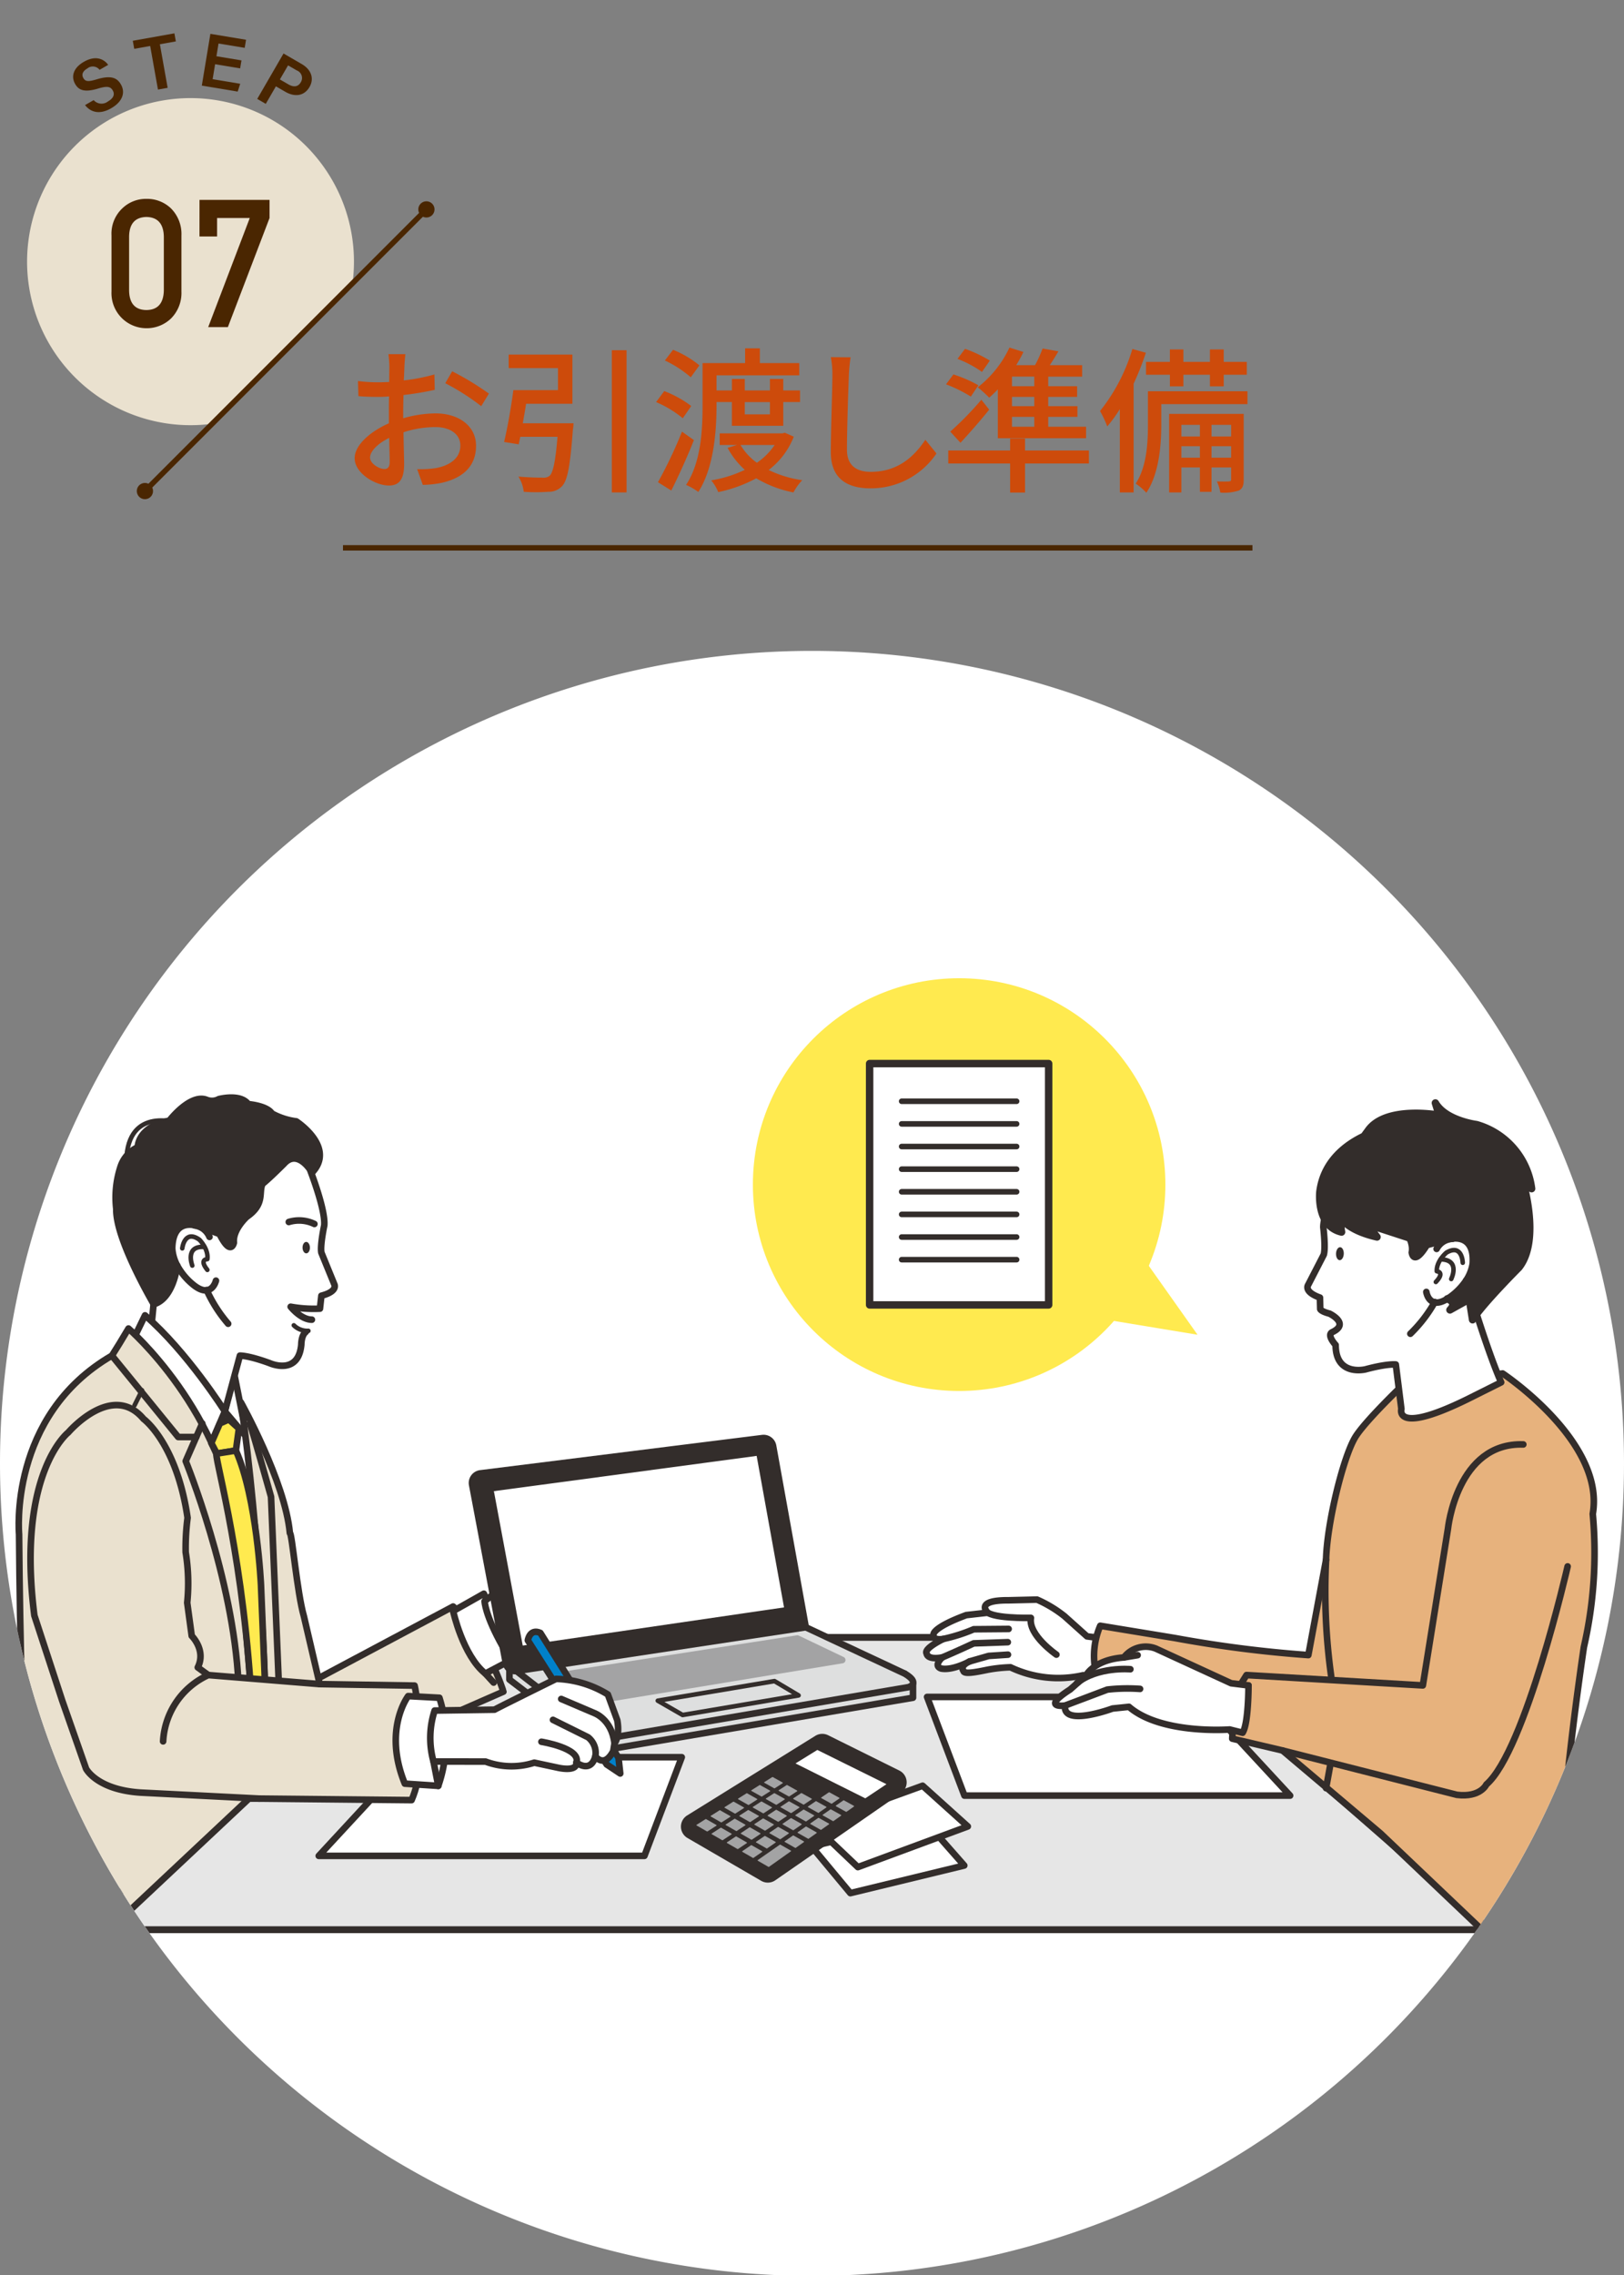 <svg xmlns="http://www.w3.org/2000/svg" xmlns:xlink="http://www.w3.org/1999/xlink" width="300" height="420" viewBox="0 0 300 420"><rect x="0" y="0" width="300" height="420" fill="#808080" stroke="none"/><defs><clipPath id="a"><rect width="300" height="420" transform="translate(-8695 5965)" fill="#fff" stroke="#707070" stroke-width="1"/></clipPath><clipPath id="b"><circle cx="150" cy="150" r="150" transform="translate(1554 4833)" fill="none"/></clipPath></defs><g transform="translate(8695 -5965)" clip-path="url(#a)"><g transform="translate(19.525)"><path d="M150,0A150,150,0,1,1,0,150,150,150,0,0,1,150,0Z" transform="translate(-8714.525 6085.164)" fill="#fff"/><g transform="translate(-10268.525 1252.156)"><g clip-path="url(#b)"><circle cx="38.099" cy="38.099" r="38.099" transform="translate(1693.081 4893.442)" fill="#ffea4f"/><rect width="22.81" height="20.306" transform="translate(1798.15 5034.605)" fill="#332d2b" stroke="#332d2b" stroke-linecap="round" stroke-linejoin="round" stroke-width="1.217"/><path d="M1822.543,5028.126" fill="none" stroke="#332d2b" stroke-linecap="round" stroke-linejoin="round" stroke-width="1.269"/><path d="M1597.206,4966.176l2.411,12.054-4.08-4.821Z" fill="#fff" stroke="#332d2b" stroke-linecap="round" stroke-linejoin="round" stroke-width="1.217"/><path d="M1767.445,5015.133H1637.706l-70.543,53.965H1829.2Z" fill="#e6e6e6" stroke="#332d2b" stroke-linecap="round" stroke-linejoin="round" stroke-width="1.269"/><path d="M1637.706,5009.43l-30.872,16.431,18.232,8.879,21.932-9.593S1643.863,5015.064,1637.706,5009.43Z" fill="#eae1cf" stroke="#332d2b" stroke-linecap="round" stroke-linejoin="round" stroke-width="1.217"/><path d="M1637.706,5010.271s1.782,8.2,5.954,11.538l5.285-2.781-5.563-11.962Z" fill="#fff" stroke="#332d2b" stroke-linecap="round" stroke-linejoin="round" stroke-width="1.217"/><path d="M1648.5,5004.5l-4.98,3.954s.053,2.55,3.4,8.463l5.124-3.548Z" fill="#fff" stroke="#332d2b" stroke-linecap="round" stroke-linejoin="round" stroke-width="1.217"/><path d="M1648.111,5020.836v2.084L1665.218,5036l57.44-9.729v-2.5l-1.528-1.947Z" fill="#dedfdf" stroke="#332d2b" stroke-linecap="round" stroke-linejoin="round" stroke-width="1.217"/><path d="M1701.3,5015.351l-51.9,5.99a1.782,1.782,0,0,1-1.956-1.44l-6.218-32.946a1.783,1.783,0,0,1,1.531-2.1l52.076-6.51a1.783,1.783,0,0,1,1.975,1.452l6.039,33.466A1.782,1.782,0,0,1,1701.3,5015.351Z" fill="#332d2b" stroke="#332d2b" stroke-linecap="round" stroke-linejoin="round" stroke-width="1.217"/><path d="M1694.292,4980.913l5.283,29.215-49.523,7.229-5.562-29.762Z" fill="#fff" stroke="#332d2b" stroke-linecap="round" stroke-linejoin="round" stroke-width="1.269"/><path d="M1721.13,5021.817l-18.279-8.553-53.447,8.077,16.2,12.549,56.223-9.57S1724.19,5023.625,1721.13,5021.817Z" fill="#dedfdf" stroke="#332d2b" stroke-linecap="round" stroke-linejoin="round" stroke-width="1.217"/><path d="M1679.943,5037.251l-6.9,18.216H1612.88l16.865-18.216Z" fill="#fff" stroke="#332d2b" stroke-linecap="round" stroke-linejoin="round" stroke-width="1.217"/><path d="M1725.26,5026.125l6.9,18.216h60.161l-16.865-18.216Z" fill="#fff" stroke="#332d2b" stroke-linecap="round" stroke-linejoin="round" stroke-width="1.217"/><path d="M1585.283,4919.732s3.842-5.034,6.889-3.842a2.648,2.648,0,0,0,2.252-.132s3.974-1.06,5.432.927c0,0,3.444.265,4.371,1.722a12.769,12.769,0,0,0,4.505,1.458s8.611,5.564,1.589,10.6l-11.658,17.487-6.359,6.624-9.273.132s-7.684-12.718-7.551-18.679a18.17,18.17,0,0,1,.837-7.939,6.09,6.09,0,0,1,3.137-3.454S1579.322,4920.924,1585.283,4919.732Z" fill="#332d2b" stroke="#332d2b" stroke-linecap="round" stroke-linejoin="round" stroke-width="1.217"/><path d="M1610.478,4958.749c-.835.649-.819,2.316-.819,2.316-.53,5.829-5.829,3.444-5.829,3.444-3.974-1.457-5.511-1.393-5.511-1.393l-2.782,10.292-13.63-15.021.462-4.741c3.709-1.06,4.371-7.154,4.371-7.154a7.812,7.812,0,0,1-.927-3.179c.133-6.226,5.167-3.974,5.167-3.974l3.576,1.325c2.12,4.239,2.65,1.589,2.65,1.589-.265-2.384,2.385-4.769,2.385-4.769,3.444-2.385,2.119-4.5,2.914-6.094,1.06-.795,3.974-3.709,3.974-3.709,2.385-2.65,4.77,1.06,4.77,1.06s2.914,7.418,2.649,10.333c0,0-.795,3.709-.53,5.034l2.385,5.829s.775,1.3-2.385,2.12l-.265,2.384a23.629,23.629,0,0,1-5.407-.351s1.878,2.387,3.918,2.387" fill="#fff" stroke="#332d2b" stroke-linecap="round" stroke-linejoin="round" stroke-width="1.217"/><path d="M1611.252,4943.168c.006.584-.294,1.061-.671,1.065s-.687-.467-.693-1.051.294-1.061.671-1.064S1611.246,4942.584,1611.252,4943.168Z" fill="#332d2b"/><path d="M1592.7,4941.193a3.473,3.473,0,0,0-2.782-2.119" fill="none" stroke="#332d2b" stroke-linecap="round" stroke-linejoin="round" stroke-width="1.217"/><path d="M1593.894,4949.275s-.8,3.311-3.974.927a11.941,11.941,0,0,1-3.18-3.71" fill="none" stroke="#332d2b" stroke-linecap="round" stroke-linejoin="round" stroke-width="1.217"/><path d="M1612.077,4938.807a6.53,6.53,0,0,0-4.728-.364" fill="none" stroke="#332d2b" stroke-linecap="round" stroke-linejoin="round" stroke-width="1.217"/><path d="M1587.138,4920.262s-9.539-3.444-9.8,6.889" fill="none" stroke="#332d2b" stroke-linecap="round" stroke-linejoin="round" stroke-width="0.84"/><path d="M1587.668,4943.313s.4-3.577,3.179-1.59c0,0,1.722,1.723,1.457,3.577,0,0-1.589,0,0,1.987" fill="none" stroke="#332d2b" stroke-linecap="round" stroke-linejoin="round" stroke-width="0.84"/><path d="M1589.522,4946.492s-1.457-3.709,2.252-3.444" fill="none" stroke="#332d2b" stroke-linecap="round" stroke-linejoin="round" stroke-width="0.84"/><path d="M1592.172,4951a25.809,25.809,0,0,0,3.974,6.226" fill="none" stroke="#332d2b" stroke-linecap="round" stroke-linejoin="round" stroke-width="1.217"/><path d="M1593.034,4979.25l2.5-5.842s-6.927-10.977-14.743-17.733l-3.338,6.885Z" fill="#fff" stroke="#332d2b" stroke-linecap="round" stroke-linejoin="round" stroke-width="1.217"/><path d="M1577.734,4958.109s17.8,15.3,20.307,38.665l2.225,26.983h2.5c.549,3.611-.789-28.233-4.265-52.018,0,0,8.164,14.6,9.047,24.143.379-.121,1.338,11.045,2.59,15.357l2.921,12.518,4.727.075,12.8.2h0s2.966,13.117-.556,21.141l-28.095-.279h-1.947l-27.122,25.453-12.935.417s-2.086-33.38-2.408-74.681c0,0-2.042-21.843,17.151-32.97l1.391-2.225Z" fill="#eae1cf" stroke="#332d2b" stroke-linecap="round" stroke-linejoin="round" stroke-width="1.217"/><path d="M1598.041,5023.478c-.909-19.284-9.736-40.89-9.736-40.89l1.947-4.451h-3.338l-12.24-15.021" fill="none" stroke="#332d2b" stroke-linecap="round" stroke-linejoin="round" stroke-width="1.217"/><path d="M1605.458,5022.551l-1.39-33.38s-2.967-10.623-3.9-13.538" fill="none" stroke="#332d2b" stroke-linecap="round" stroke-linejoin="round" stroke-width="1.217"/><line y1="2.504" x2="1.113" transform="translate(1590.252 4975.633)" fill="#fff" stroke="#332d2b" stroke-linecap="round" stroke-linejoin="round" stroke-width="1.217"/><line x1="1.391" y2="2.782" transform="translate(1578.847 4969.514)" fill="none" stroke="#332d2b" stroke-linecap="round" stroke-linejoin="round" stroke-width="0.84"/><line x2="1.53" y2="1.669" transform="translate(1643.66 5021.81)" fill="#fff" stroke="#332d2b" stroke-linecap="round" stroke-linejoin="round" stroke-width="1.217"/><path d="M1701.3,5015.351l-45.261,7.017,7.091,4.588,46.454-7.648Z" fill="#a3a3a4" stroke="#a3a3a4" stroke-linecap="round" stroke-linejoin="round" stroke-width="1.217"/><path d="M1697.068,5023.2l-21.556,3.618,4.588,2.641,21.419-3.616Z" fill="none" stroke="#332d2b" stroke-linecap="round" stroke-linejoin="round" stroke-width="0.84"/><path d="M1592.477,5022.088l-1.943-1.414c1.59-3.179-1.117-5.819-1.117-5.819l-.834-6.12a35.63,35.63,0,0,0-.285-9.321,43.191,43.191,0,0,1,.353-6.359c-2.015-13.805-8.135-18.256-8.135-18.256-5.842-6.954-13.908,2.5-13.908,2.5s-9.6,7.511-6.259,33.8l5.146,15.716,4.4,12.553s1.943,3.886,10.069,4.416l21.975,1.112h0" fill="#eae1cf" stroke="#332d2b" stroke-linecap="round" stroke-linejoin="round" stroke-width="1.217"/><path d="M1629.4,5025.969s-4.706,6.139-.618,16.165l6.182.41a25.817,25.817,0,0,0,.205-16.266Z" fill="#fff" stroke="#332d2b" stroke-linecap="round" stroke-linejoin="round" stroke-width="1.217"/><line x2="0.879" y2="4.495" transform="translate(1634.081 5038.049)" fill="none" stroke="#332d2b" stroke-linecap="round" stroke-linejoin="round" stroke-width="1.217"/><path d="M1653.824,5014.306l14.432,23.044.32,2.909-2.5-1.661-14.571-22.922S1651.857,5013.42,1653.824,5014.306Z" fill="#0081ca" stroke="#332d2b" stroke-linecap="round" stroke-linejoin="round" stroke-width="1.217"/><path d="M1645.347,5028.477l-11.055.162a16.25,16.25,0,0,0-.211,9.41l9.619.011a13.726,13.726,0,0,0,9,.2l4.278.914s3.664.9,3.5-.945c0,0,2.613,2.1,3.505-1.149,0,0,1.586,2.286,3.3-.95l.236-1.427s1.051-1.205.505-4.287l-1.735-4.747a19.313,19.313,0,0,0-9.556-2.874S1646.8,5027.691,1645.347,5028.477Z" fill="#fff" stroke="#332d2b" stroke-linecap="round" stroke-linejoin="round" stroke-width="1.217"/><path d="M1657.672,5026.5l6.082,2.592s3.25,1.1,3.763,5.611" fill="none" stroke="#332d2b" stroke-linecap="round" stroke-linejoin="round" stroke-width="1.217"/><path d="M1656.153,5030.356l6.477,3.215a3.7,3.7,0,0,1,1.355,3.51" fill="none" stroke="#332d2b" stroke-linecap="round" stroke-linejoin="round" stroke-width="1.217"/><path d="M1654.016,5034.4s7.341,1.187,6.464,3.828" fill="none" stroke="#332d2b" stroke-linecap="round" stroke-linejoin="round" stroke-width="1.217"/><path d="M1608.276,4957.52a3.591,3.591,0,0,0,2.689,1.02" fill="#fff" stroke="#332d2b" stroke-linecap="round" stroke-linejoin="round" stroke-width="0.84"/><path d="M1597.577,4980.641l.556-4.08-1.854-1.669-1.669.742-1.576,3.616,1.02,1.947Z" fill="#ffea4f" stroke="#332d2b" stroke-linecap="round" stroke-linejoin="round" stroke-width="1.217"/><path d="M1602.213,5005.49s-.742-16.134-4.636-24.85l-3.524.557c-.77-.377,4.388,16.252,6.213,42.56l2.689-.093Z" fill="#ffea4f" stroke="#332d2b" stroke-linecap="round" stroke-linejoin="round" stroke-width="1.217"/><path d="M1584.132,5034.327a14.274,14.274,0,0,1,8.345-12.239l20.585,1.669" fill="#eae1cf" stroke="#332d2b" stroke-linecap="round" stroke-linejoin="round" stroke-width="1.217"/><path d="M1727.865,5020.883c2.159.411,5.261-1.322,5.261-1.322-1.971.911-1.148,1.733-1.148,1.733.069.674,2.056.311,4.524-.2a27.408,27.408,0,0,1,4.164-.441,20.568,20.568,0,0,0,13.417,1.467l2.994.553c3.379-2.548.917-7.3.917-7.3l-3.192-.43-4.138-3.708a22.65,22.65,0,0,0-5.1-3.079l-5.3.128c-6.34-.043-3.823,2.291-3.823,2.291l-3.937.443c-6.239,2.312-6.047,3.531-6.047,3.531s-.382,1.2,1.785.878c0,0-3.674,1.759-3.057,2.684,0,0,0,1.234,2.879.72C1728.071,5018.827,1726.323,5020.369,1727.865,5020.883Z" fill="#fff" stroke="#332d2b" stroke-linecap="round" stroke-linejoin="round" stroke-width="1.217"/><path d="M1749.148,5018.313s-5.244-3.6-4.711-6.782c0,0-7.989.189-8.347-1.444" fill="none" stroke="#332d2b" stroke-linecap="round" stroke-linejoin="round" stroke-width="1.217"/><path d="M1740.323,5013.573l-6.443.056a30.919,30.919,0,0,1-5.631,1.794" fill="none" stroke="#332d2b" stroke-linecap="round" stroke-linejoin="round" stroke-width="1.217"/><path d="M1740.17,5016.016l-6.3.219s-3.279,1.523-5.8,2.592" fill="none" stroke="#332d2b" stroke-linecap="round" stroke-linejoin="round" stroke-width="1.217"/><path d="M1740.2,5018.321l-3.557.233-3.513,1.007" fill="none" stroke="#332d2b" stroke-linecap="round" stroke-linejoin="round" stroke-width="1.217"/><path d="M1784.632,5024c-2.823,3.142-3,9.826-3,9.826l9.28,2.184L1809,5051.295h0l22.254,21.141c2.781.682,5.842-3.079,8.737-.865a1.375,1.375,0,0,0,2.213-1.215c-1.4-15.373,4.388-53.453,4.388-53.453a77.964,77.964,0,0,0,1.637-24.565c2.32-13.374-16.649-25.929-16.649-25.929l-16.24,2.456s5.322-7.778-.409-2.047c0,0-8.734,8.189-10.645,11.464-2.224,3.813-5.161,15.84-5.322,22.517l-3.276,17.6a223.425,223.425,0,0,1-24.61-3.139l-13.829-2.272a14.121,14.121,0,0,0-.273,10.471l6.43-.013,10.22,3.1" fill="#e7b27d" stroke="#332d2b" stroke-linecap="round" stroke-linejoin="round" stroke-width="1.217"/><path d="M1790.91,5036.009l32.207,8.188c4.367.546,5.459-1.911,5.459-1.911,7.232-6.277,15.011-40.258,15.011-40.258" fill="none" stroke="#332d2b" stroke-linecap="round" stroke-linejoin="round" stroke-width="1.217"/><path d="M1783.359,5023.544l.909-1.455,32.571,1.91c1.365-8.461,4.64-28.931,4.64-28.931s1.638-15.967,13.92-15.558" fill="none" stroke="#332d2b" stroke-linecap="round" stroke-linejoin="round" stroke-width="1.217"/><path d="M1781.433,5023.6l3.2.4s.02,7.043-1.091,8.734l-2.39-.6s-12.636.969-18.6-4.183l-3.037.313s-9.27,3.444-8.769-.549c0,0-4.65.631.94-2.963l2.928-2.58s1.441-2.927,7-3.334a5.094,5.094,0,0,1,5.887-1.644Z" fill="#fff" stroke="#332d2b" stroke-linecap="round" stroke-linejoin="round" stroke-width="1.217"/><path d="M1764.6,5024.643a33.227,33.227,0,0,0-6.044.125l-7.814,2.948" fill="none" stroke="#332d2b" stroke-linecap="round" stroke-linejoin="round" stroke-width="1.217"/><path d="M1762.816,5021.01s-6-.543-9.885,2.567" fill="none" stroke="#332d2b" stroke-linecap="round" stroke-linejoin="round" stroke-width="1.217"/><line x1="2.542" y2="0.428" transform="translate(1761.611 5018.411)" fill="none" stroke="#332d2b" stroke-linecap="round" stroke-linejoin="round" stroke-width="1.217"/><path d="M1775.221,4959.259l-11.109-15.7-8.346,12.49Z" fill="#ffea4f"/><path d="M1732.127,5057.245l-7.416-8.429-20.8,4.906,7.175,8.624Z" fill="#fff" stroke="#332d2b" stroke-linecap="round" stroke-linejoin="round" stroke-width="1.218"/><path d="M1732.78,5050.03l-8.345-7.511-20.09,7.289,8.128,7.732Z" fill="#fff" stroke="#332d2b" stroke-linecap="round" stroke-linejoin="round" stroke-width="1.218"/><path d="M1704.941,5033.819l-23.685,14.7a1.821,1.821,0,0,0,.046,3.121l13.625,7.911a1.82,1.82,0,0,0,1.95-.078l23.218-16.083a1.82,1.82,0,0,0-.228-3.127l-13.158-6.525A1.822,1.822,0,0,0,1704.941,5033.819Z" fill="#332d2b" stroke="#332d2b" stroke-linecap="round" stroke-linejoin="round" stroke-width="1.217"/><path d="M1704.967,5035.511l-4.729,2.921,13.63,6.815,4.59-3.06Z" fill="#fff" stroke="#332d2b" stroke-linecap="round" stroke-linejoin="round" stroke-width="0.7"/><path d="M1697.066,5042.938l-1.843-1.028,1.488-.937,1.832,1.018Z" fill="#a3a3a4" stroke="#a3a3a4" stroke-linecap="round" stroke-linejoin="round" stroke-width="0.14"/><path d="M1699.752,5044.436l-1.854-1.034,1.473-.952,1.844,1.024Z" fill="#a3a3a4" stroke="#a3a3a4" stroke-linecap="round" stroke-linejoin="round" stroke-width="0.14"/><path d="M1702.456,5045.943l-1.867-1.041,1.458-.965,1.856,1.031Z" fill="#a3a3a4" stroke="#a3a3a4" stroke-linecap="round" stroke-linejoin="round" stroke-width="0.14"/><path d="M1705.178,5047.461l-1.879-1.048,1.442-.98,1.868,1.038Z" fill="#a3a3a4" stroke="#a3a3a4" stroke-linecap="round" stroke-linejoin="round" stroke-width="0.14"/><path d="M1707.918,5048.989l-1.891-1.055,1.427-.995,1.88,1.044Z" fill="#a3a3a4" stroke="#a3a3a4" stroke-linecap="round" stroke-linejoin="round" stroke-width="0.14"/><path d="M1707.619,5045.773l-1.86-1.031,1.406-.955,1.85,1.021Z" fill="#a3a3a4" stroke="#a3a3a4" stroke-linecap="round" stroke-linejoin="round" stroke-width="0.14"/><path d="M1710.332,5047.276l-1.873-1.037,1.391-.97,1.862,1.028Z" fill="#a3a3a4" stroke="#a3a3a4" stroke-linecap="round" stroke-linejoin="round" stroke-width="0.14"/><path d="M1694.7,5044.454l-1.859-1.043,1.523-.959,1.849,1.033Z" fill="#a3a3a4" stroke="#a3a3a4" stroke-linecap="round" stroke-linejoin="round" stroke-width="0.14"/><path d="M1697.409,5045.975l-1.871-1.05,1.508-.974,1.861,1.04Z" fill="#a3a3a4" stroke="#a3a3a4" stroke-linecap="round" stroke-linejoin="round" stroke-width="0.14"/><path d="M1700.138,5047.506l-1.884-1.057,1.493-.989,1.873,1.047Z" fill="#a3a3a4" stroke="#a3a3a4" stroke-linecap="round" stroke-linejoin="round" stroke-width="0.14"/><path d="M1702.884,5049.047l-1.9-1.064,1.477-1,1.885,1.054Z" fill="#a3a3a4" stroke="#a3a3a4" stroke-linecap="round" stroke-linejoin="round" stroke-width="0.14"/><path d="M1705.649,5050.6l-1.909-1.071,1.461-1.019,1.9,1.061Z" fill="#a3a3a4" stroke="#a3a3a4" stroke-linecap="round" stroke-linejoin="round" stroke-width="0.14"/><path d="M1692.275,5046.007l-1.876-1.059,1.56-.982,1.865,1.049Z" fill="#a3a3a4" stroke="#a3a3a4" stroke-linecap="round" stroke-linejoin="round" stroke-width="0.14"/><path d="M1695.01,5047.552l-1.888-1.066,1.544-1,1.877,1.056Z" fill="#a3a3a4" stroke="#a3a3a4" stroke-linecap="round" stroke-linejoin="round" stroke-width="0.14"/><path d="M1697.763,5049.106l-1.9-1.073,1.529-1.012,1.89,1.063Z" fill="#a3a3a4" stroke="#a3a3a4" stroke-linecap="round" stroke-linejoin="round" stroke-width="0.14"/><path d="M1700.535,5050.672l-1.913-1.081,1.513-1.028,1.9,1.07Z" fill="#a3a3a4" stroke="#a3a3a4" stroke-linecap="round" stroke-linejoin="round" stroke-width="0.14"/><path d="M1703.325,5052.248l-1.926-1.088,1.5-1.043,1.915,1.077Z" fill="#a3a3a4" stroke="#a3a3a4" stroke-linecap="round" stroke-linejoin="round" stroke-width="0.14"/><path d="M1689.792,5047.6l-1.893-1.076,1.6-1.006,1.882,1.065Z" fill="#a3a3a4" stroke="#a3a3a4" stroke-linecap="round" stroke-linejoin="round" stroke-width="0.14"/><path d="M1692.552,5049.167l-1.905-1.083,1.582-1.021,1.894,1.072Z" fill="#a3a3a4" stroke="#a3a3a4" stroke-linecap="round" stroke-linejoin="round" stroke-width="0.14"/><path d="M1695.331,5050.746l-1.918-1.09,1.566-1.037,1.907,1.08Z" fill="#a3a3a4" stroke="#a3a3a4" stroke-linecap="round" stroke-linejoin="round" stroke-width="0.14"/><path d="M1698.128,5052.336l-1.931-1.1,1.55-1.053,1.92,1.087Z" fill="#a3a3a4" stroke="#a3a3a4" stroke-linecap="round" stroke-linejoin="round" stroke-width="0.14"/><path d="M1700.945,5053.937l-1.944-1.105,1.533-1.069,1.933,1.094Z" fill="#a3a3a4" stroke="#a3a3a4" stroke-linecap="round" stroke-linejoin="round" stroke-width="0.14"/><path d="M1687.249,5049.228l-1.91-1.092,1.637-1.031,1.9,1.082Z" fill="#a3a3a4" stroke="#a3a3a4" stroke-linecap="round" stroke-linejoin="round" stroke-width="0.14"/><path d="M1690.034,5050.822l-1.923-1.1,1.621-1.047,1.912,1.089Z" fill="#a3a3a4" stroke="#a3a3a4" stroke-linecap="round" stroke-linejoin="round" stroke-width="0.14"/><path d="M1692.838,5052.426l-1.936-1.108,1.6-1.062,1.925,1.1Z" fill="#a3a3a4" stroke="#a3a3a4" stroke-linecap="round" stroke-linejoin="round" stroke-width="0.14"/><path d="M1695.662,5054.042l-1.949-1.115,1.588-1.079,1.938,1.1Z" fill="#a3a3a4" stroke="#a3a3a4" stroke-linecap="round" stroke-linejoin="round" stroke-width="0.14"/><path d="M1684.642,5050.9l-1.927-1.11,1.677-1.057,1.916,1.1Z" fill="#a3a3a4" stroke="#a3a3a4" stroke-linecap="round" stroke-linejoin="round" stroke-width="0.14"/><path d="M1687.453,5052.518l-1.941-1.118,1.661-1.073,1.929,1.106Z" fill="#a3a3a4" stroke="#a3a3a4" stroke-linecap="round" stroke-linejoin="round" stroke-width="0.14"/><path d="M1690.283,5054.148l-1.954-1.125,1.645-1.089,1.943,1.114Z" fill="#a3a3a4" stroke="#a3a3a4" stroke-linecap="round" stroke-linejoin="round" stroke-width="0.14"/><path d="M1693.133,5055.79l-1.968-1.134,1.628-1.106,1.956,1.122Z" fill="#a3a3a4" stroke="#a3a3a4" stroke-linecap="round" stroke-linejoin="round" stroke-width="0.14"/><path d="M1698.113,5053.45l-2.48,1.729-1.611,1.123,1.981,1.141,1.6-1.134,2.462-1.747Z" fill="#a3a3a4" stroke="#a3a3a4" stroke-linecap="round" stroke-linejoin="round" stroke-width="0.14"/><path d="M1826.392,4970.5l4.913-2.456c-2.729-6.187-6.451-18.83-6.451-18.83a7.805,7.805,0,0,0,1.2-3.085c.418-6.214-4.795-4.416-4.795-4.416l-3.68,1c-2.486,4.035-2.78,1.349-2.78,1.349.475-2.352-1.953-4.962-1.953-4.962-3.22-2.679-1.713-4.674-2.365-6.327-.985-.886-3.63-4.047-3.63-4.047-2.141-2.85-4.845.634-4.845.634s-3.559,7.132-3.552,10.059c0,0,.463,3.765.082,5.061l-2.89,5.6s-.888,1.227,2.187,2.322l.054,2.124s.114.417,1.718.836c0,0,3.825,1.827.516,3.412-1.119.536.611,2.379.611,2.379.012,5.853,5.5,4.5,5.5,4.5,4.088-1.1,5.613-.9,5.613-.9l1.031,8.209S1811.38,4978.145,1826.392,4970.5Z" fill="#fff" stroke="#332d2b" stroke-linecap="round" stroke-linejoin="round" stroke-width="1.217"/><path d="M1819.384,4943.411a3.473,3.473,0,0,1,2.959-1.865" fill="none" stroke="#332d2b" stroke-linecap="round" stroke-linejoin="round" stroke-width="1.217"/><path d="M1824.854,4949.217a11.928,11.928,0,0,1-3.495,3.413c-3.378,2.1-3.877-1.275-3.877-1.275" fill="none" stroke="#332d2b" stroke-linecap="round" stroke-linejoin="round" stroke-width="1.217"/><path d="M1824.211,4945.968s-.079-3.6-3.026-1.865c0,0-1.868,1.563-1.768,3.434,0,0,1.584.141-.175,1.98" fill="none" stroke="#332d2b" stroke-linecap="round" stroke-linejoin="round" stroke-width="0.84"/><path d="M1822.083,4948.971s1.779-3.566-1.939-3.63" fill="none" stroke="#332d2b" stroke-linecap="round" stroke-linejoin="round" stroke-width="0.84"/><path d="M1819.046,4953.223a25.816,25.816,0,0,1-4.51,5.851" fill="none" stroke="#332d2b" stroke-linecap="round" stroke-linejoin="round" stroke-width="1.217"/><path d="M1802.235,4944.324c-.027.662-.369,1.186-.765,1.17s-.694-.566-.668-1.228.37-1.187.765-1.171S1802.262,4943.661,1802.235,4944.324Z" fill="#332d2b"/><path d="M1810.744,4921.01s-11.646,2-12.92,11.827c0,0-.727,6.369,4,7.461a13.166,13.166,0,0,1-.182-2.73s1.092,2.366,6.733,3.64l-1.82-2.366,8.371,2.73,1.091,2.365,2.73-2.365s6.883-2.377,7.1,1.091c2.548,4.549-.91,6.915-.91,6.915l1.092,6.914c1.82-2.911,8.552-9.644,8.552-9.644,4.185-5.276.531-16.558.531-16.558a24.143,24.143,0,0,0,1.82,2,14.154,14.154,0,0,0-10.175-11.828h0s-5.694-.716-7.6-3.991l.7,2.261s-9.837-1.818-13.113,2.822l-3.821,5.186,11.737-1.638" fill="#332d2b" stroke="#332d2b" stroke-linecap="round" stroke-linejoin="round" stroke-width="1.374"/><path d="M1821.359,4952.63s1.943.587.488,2.043l3.271-1.82-.182-3.275" fill="#332d2b" stroke="#332d2b" stroke-linecap="round" stroke-linejoin="round" stroke-width="1.374"/><path d="M1798.962,5000.8a114.263,114.263,0,0,0,.955,21.563" fill="#dedfdf" stroke="#332d2b" stroke-linecap="round" stroke-linejoin="round" stroke-width="1.217"/><line x1="0.819" y2="4.504" transform="translate(1798.962 5038.465)" fill="#dedfdf" stroke="#332d2b" stroke-linecap="round" stroke-linejoin="round" stroke-width="1.217"/><rect width="33.071" height="44.559" transform="translate(1714.645 4909.194)" fill="#fff" stroke="#332d2b" stroke-linecap="round" stroke-linejoin="round" stroke-width="1.374"/><line x2="21.235" transform="translate(1720.563 4916.156)" fill="#fff" stroke="#332d2b" stroke-linecap="round" stroke-linejoin="round" stroke-width="1.03"/><line x2="21.235" transform="translate(1720.563 4920.333)" fill="#fff" stroke="#332d2b" stroke-linecap="round" stroke-linejoin="round" stroke-width="1.03"/><line x2="21.235" transform="translate(1720.563 4924.511)" fill="#fff" stroke="#332d2b" stroke-linecap="round" stroke-linejoin="round" stroke-width="1.03"/><line x2="21.235" transform="translate(1720.563 4928.688)" fill="#fff" stroke="#332d2b" stroke-linecap="round" stroke-linejoin="round" stroke-width="1.03"/><line x2="21.235" transform="translate(1720.563 4932.866)" fill="#fff" stroke="#332d2b" stroke-linecap="round" stroke-linejoin="round" stroke-width="1.03"/><line x2="21.235" transform="translate(1720.563 4937.043)" fill="#fff" stroke="#332d2b" stroke-linecap="round" stroke-linejoin="round" stroke-width="1.03"/><line x2="21.235" transform="translate(1720.563 4941.221)" fill="#fff" stroke="#332d2b" stroke-linecap="round" stroke-linejoin="round" stroke-width="1.03"/><line x2="21.235" transform="translate(1720.563 4945.398)" fill="#fff" stroke="#332d2b" stroke-linecap="round" stroke-linejoin="round" stroke-width="1.03"/></g></g><g transform="translate(-11137.222 247.533)"><g style="isolation:isolate"><path d="M2497.176,5794.686a22.122,22.122,0,0,1,5.975-.9c4.265,0,7.484,2.292,7.484,5.976,0,3.423-1.973,5.8-6.207,6.816a19.22,19.22,0,0,1-3.626.406l-1.044-2.9a19.19,19.19,0,0,0,3.451-.2c2.408-.436,4.525-1.712,4.525-4.149,0-2.2-2-3.422-4.611-3.422a19.234,19.234,0,0,0-5.889.958c.03,2.378.116,4.786.116,5.917,0,3.045-1.131,3.916-2.814,3.916-2.495,0-6.323-2.263-6.323-5.047,0-2.438,2.93-4.961,6.323-6.441v-1.8c0-1.015,0-2.088.029-3.162-.7.059-1.335.087-1.885.087-1.276,0-2.64-.028-3.771-.144l-.087-2.785a28.5,28.5,0,0,0,3.8.232c.608,0,1.276-.029,1.972-.058,0-1.3.029-2.349.029-2.872a18.383,18.383,0,0,0-.174-2.262h3.133c-.059.55-.144,1.508-.174,2.205s-.058,1.624-.116,2.639a34.887,34.887,0,0,0,5.656-1.1l.058,2.843a57.225,57.225,0,0,1-5.772.957c-.029,1.16-.058,2.291-.058,3.306Zm-2.494,8.035c0-.9-.059-2.553-.088-4.409-2.088,1.014-3.538,2.465-3.538,3.626,0,1.13,1.682,2.117,2.669,2.117C2494.334,5804.055,2494.682,5803.678,2494.682,5802.721Zm11.545-16.708a52.983,52.983,0,0,1,6.787,4.119l-1.422,2.32a42.472,42.472,0,0,0-6.643-4.235Z" fill="#cd4b0b"/><path d="M2528.643,5795.613a8.515,8.515,0,0,1-.118,1.19c-.492,6.614-.985,9.369-2,10.414a3.336,3.336,0,0,1-2.551,1.044,33.036,33.036,0,0,1-4.526,0,6.721,6.721,0,0,0-.986-2.814c1.827.174,3.713.2,4.437.2a1.84,1.84,0,0,0,1.306-.319c.638-.551,1.1-2.61,1.48-7.223h-6.875l-.29,1.393-2.7-.436c.61-2.523,1.307-6.5,1.712-9.572h8.239v-4.06h-9.109v-2.5h11.777v9.079h-8.557c-.174,1.189-.405,2.436-.609,3.6Zm9.8-13.487v26.251h-2.726v-26.251Z" fill="#cd4b0b"/><path d="M2548.824,5794.686a19.637,19.637,0,0,0-4.931-2.988l1.508-2.031a20.271,20.271,0,0,1,4.99,2.756Zm2.059,4.032c-1.218,3.074-2.784,6.526-4.176,9.31l-2.467-1.537a81.314,81.314,0,0,0,4.439-9.34Zm-.58-11.6a20.76,20.76,0,0,0-4.785-3.1l1.507-1.973a18.609,18.609,0,0,1,4.873,2.872Zm4.758,5.193c0,4.641-.465,11.487-3.366,15.983a11.513,11.513,0,0,0-2.261-1.306c2.812-4.263,3.045-10.326,3.045-14.706V5784.5h7.861v-2.727h2.726v2.727h7.282v2.263h-15.287v2.785h2.842v-2.118h2.378v2.118h4.642v-2.118h2.466v2.118h3.1v2.146h-3.1v4.38H2557.9v-4.38h-2.842Zm14.271,5.772a14.188,14.188,0,0,1-4.641,6.15,20.721,20.721,0,0,0,6.207,1.885,9.86,9.86,0,0,0-1.625,2.263,21.545,21.545,0,0,1-6.874-2.61,26.246,26.246,0,0,1-7.02,2.551,8.307,8.307,0,0,0-1.3-2.174,22.809,22.809,0,0,0,6.207-1.944,15.141,15.141,0,0,1-3.19-4.061l1.741-.523h-3.191v-2.146h11.574l.464-.116Zm-9.834,1.537a10.758,10.758,0,0,0,3.018,3.279,12.185,12.185,0,0,0,3.277-3.279Zm.783-7.918v2.262h4.642V5791.7Z" fill="#cd4b0b"/><path d="M2579.826,5783.431a31.811,31.811,0,0,0-.318,3.278c-.117,3.19-.349,9.8-.349,13.807,0,3.016,1.915,4.061,4.38,4.061,5.047,0,8.035-2.843,10.095-5.918l2.059,2.524a14.622,14.622,0,0,1-12.213,6.44c-4.378,0-7.308-1.886-7.308-6.643,0-4.09.289-11.487.289-14.271a16.546,16.546,0,0,0-.289-3.308Z" fill="#cd4b0b"/><path d="M2602.039,5790.683a25.891,25.891,0,0,0-4.584-2.263l1.363-1.827a24.5,24.5,0,0,1,4.614,2Zm21.813,12.356h-11.8v5.367h-2.756v-5.367h-11.43v-2.407h11.43v-2.2h2.756v2.2h11.8Zm-25.614-5.888a59.056,59.056,0,0,0,5.744-5.888l1.451,1.827c-1.624,2.031-3.539,4.206-5.308,6.121Zm5.86-11.022a20.559,20.559,0,0,0-4.525-2.408l1.392-1.857a24.291,24.291,0,0,1,4.584,2.176Zm2.929,3.22c-.521.55-1.072,1.073-1.594,1.537a22.881,22.881,0,0,0-2.119-1.915,20.066,20.066,0,0,0,5.86-7.338l2.582.811a25.243,25.243,0,0,1-1.334,2.437h3.48a24.89,24.89,0,0,0,1.393-3.074l2.93.521c-.522.871-1.074,1.77-1.6,2.553h5.975V5787h-6.264v1.77h5.336v1.971h-5.336v1.712h5.394v1.973h-5.394v1.827h6.99v2.117h-16.3Zm6.731-2.35h-4.119v1.77h4.119Zm0,3.741h-4.119v1.712h4.119Zm0,3.685h-4.119v1.827h4.119Z" fill="#cd4b0b"/><path d="M2634.375,5782.59a53.293,53.293,0,0,1-2.264,5.714v20.073h-2.551V5793a25.9,25.9,0,0,1-2.322,3.191,20.587,20.587,0,0,0-1.334-2.842,33.7,33.7,0,0,0,5.976-11.458Zm18.768,9.485h-15.926v3.887c0,3.654-.406,8.992-2.756,12.473a10.963,10.963,0,0,0-1.972-1.683c2.06-3.132,2.263-7.57,2.263-10.819V5789.7h18.391Zm-14.33-5.425H2634.4v-2.378h4.409v-2.292h2.494v2.292h4.9v-2.292h2.553v2.292h4.263v2.378h-4.263v2.147h-2.553v-2.147h-4.9v2.147h-2.494Zm13.632,19.319c0,1.073-.174,1.682-.9,2.059a8.816,8.816,0,0,1-3.423.378,7.4,7.4,0,0,0-.638-2.059c1.043.028,1.944.028,2.233,0,.32-.03.406-.117.406-.407v-2.175H2646.5v4.5h-2.146v-4.5h-3.424v4.612h-2.262v-14.5h13.777ZM2640.93,5795.9v2.148h3.424V5795.9Zm3.424,6.063v-2.117h-3.424v2.117Zm2.146-6.063v2.148h3.625V5795.9Zm3.625,6.063v-2.117H2646.5v2.117Z" fill="#cd4b0b"/></g></g><path d="M2461.766,5795.714l26.068-26.068a30.192,30.192,0,1,0-26.068,26.068Z" transform="translate(-11137.222 247.533)" fill="#eae1cf"/><g transform="translate(-11137.222 247.533)"><path d="M2440,5735.951a1.938,1.938,0,0,0,2.653.234c1.079-.621,1.263-1.34.873-2.02-.419-.727-1.028-.861-2.759-.334-2.471.726-3.524.3-4.186-.854-.795-1.383-.343-2.982,1.61-4.1,2.147-1.235,3.692-.542,4.489.566l-1.588.913a1.585,1.585,0,0,0-2.223-.28l-.036.029c-.837.481-1.12,1.112-.737,1.779s.93.692,2.514.217c2.741-.817,3.769-.181,4.425.959.844,1.468.346,3.158-1.814,4.4-2.123,1.219-3.786.74-4.81-.592Z" fill="#4a2601"/><path d="M2450.441,5725.956l-2.948.526-.266-1.488,7.689-1.371.265,1.488-2.948.526,1.435,8.046-1.792.319Z" fill="#4a2601"/><path d="M2467.059,5730.092l-4.626-.766-.457,2.762,5.095.845-.466,1.441-6.628-1.1,1.584-9.557,6.587,1.092-.247,1.492-4.833-.8-.39,2.348,4.626.767Z" fill="#4a2601"/><path d="M2475.073,5727.344l3.368,1.952c1.732,1,2.347,2.653,1.434,4.229-1.018,1.756-2.818,1.847-4.465.892l-1.745-1.01-1.874,3.234-1.575-.912Zm-.671,4.79,1.575.913c.946.546,1.771.492,2.29-.4a1.489,1.489,0,0,0-.483-2.049,1.457,1.457,0,0,0-.249-.123l-1.624-.94Z" fill="#4a2601"/></g><g transform="translate(-11137.222 247.533)"><line x1="52" y2="52" transform="translate(2449.467 5756.125)" fill="none" stroke="#4a2601" stroke-miterlimit="10" stroke-width="1"/><circle cx="1.5" cy="1.5" r="1.5" transform="translate(2499.967 5754.625)" fill="#4a2601"/><circle cx="1.5" cy="1.5" r="1.5" transform="translate(2447.967 5806.625)" fill="#4a2601"/></g><path d="M0,0H168.005" transform="translate(-8651.166 6066.141)" fill="none" stroke="#4a2601" stroke-width="1"/><g transform="translate(-11137.222 247.533)"><path d="M2443.294,5760.916a6.413,6.413,0,0,1,2.016-5,6.272,6.272,0,0,1,4.436-1.737,6.364,6.364,0,0,1,4.515,1.74,6.688,6.688,0,0,1,1.953,5.011v10.361a6.669,6.669,0,0,1-1.953,5,6.486,6.486,0,0,1-4.515,1.772,6.467,6.467,0,0,1-6.452-6.756Zm9.668.209q-.093-3.535-3.216-3.6-3.137.066-3.2,3.6v9.979q.063,3.568,3.2,3.6,3.121-.033,3.216-3.6Z" fill="#4a2601"/><path d="M2459.552,5754.368h12.937v3.349l-7.7,20.144h-3.632l7.68-20.144H2462.8v3.407h-3.252Z" fill="#4a2601"/></g></g></g></svg>